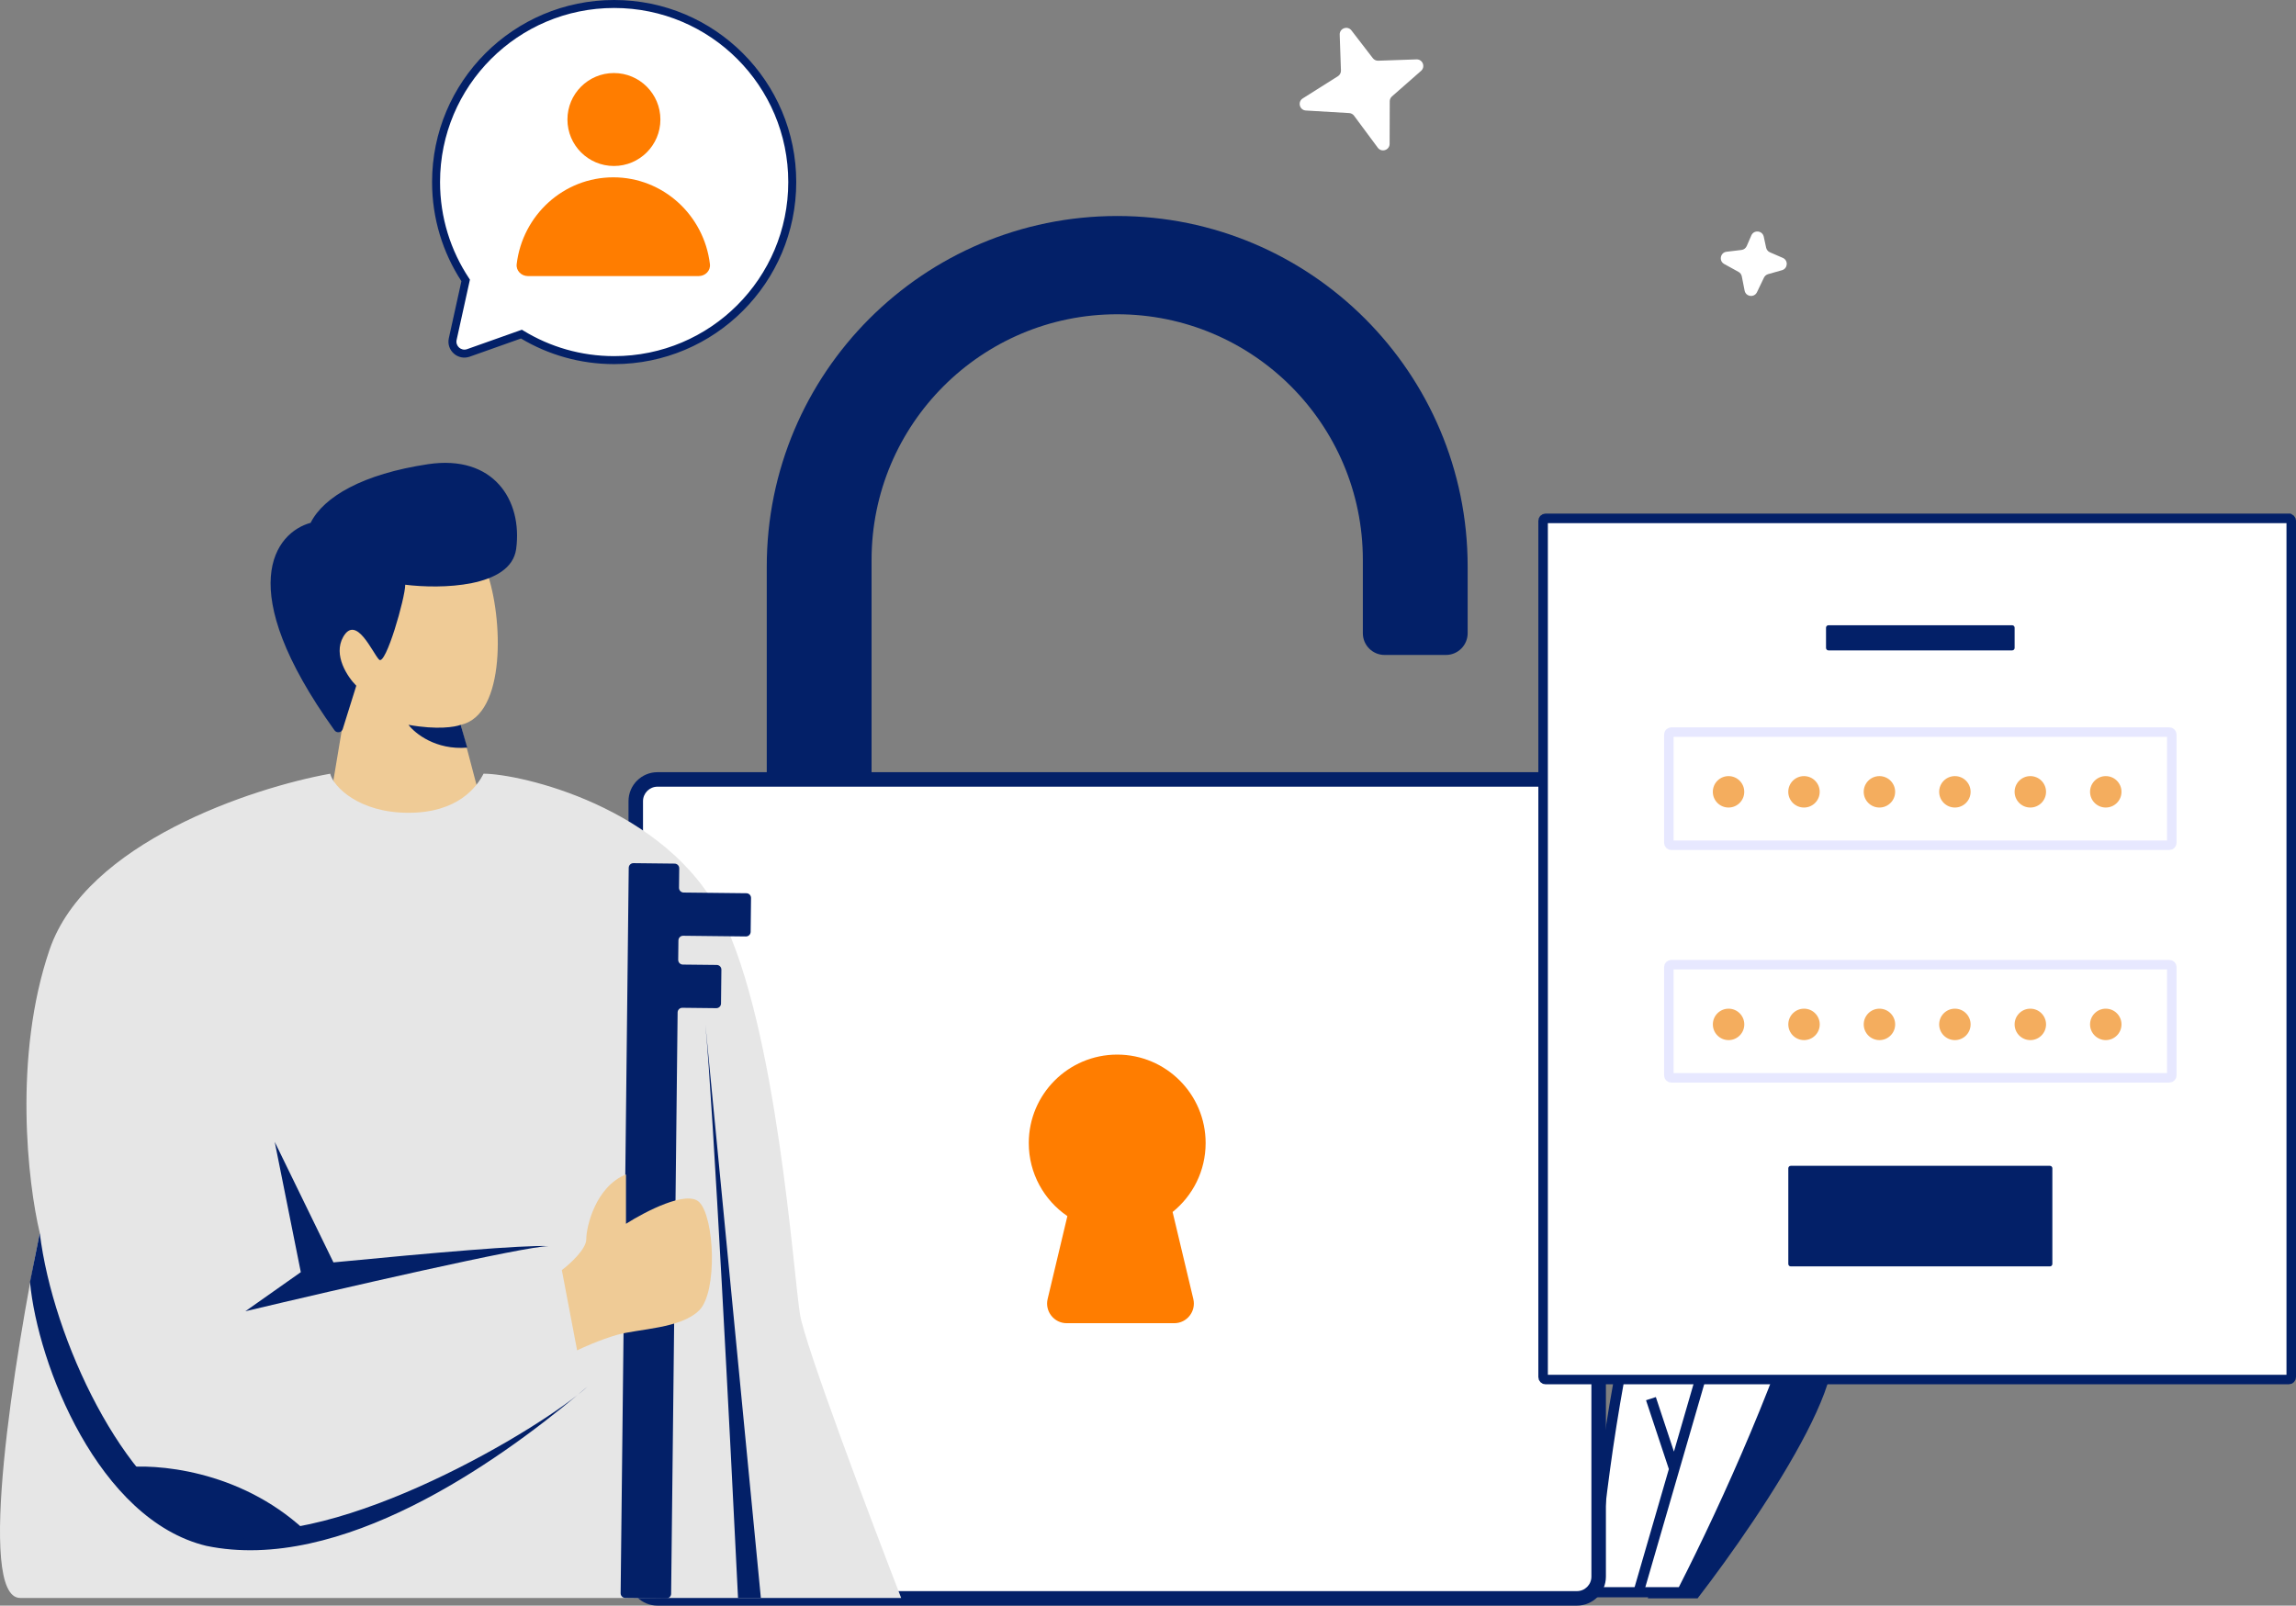 <?xml version="1.0" encoding="UTF-8" standalone="no"?>
<svg
   width="482.571"
   height="337.528"
   viewBox="0 0 482.571 337.528"
   fill="none"
   version="1.1"
   id="svg38"
   sodipodi:docname="login-hero.svg"
   inkscape:version="1.3.2 (091e20ef0f, 2023-11-25)"
   xmlns:inkscape="http://www.inkscape.org/namespaces/inkscape"
   xmlns:sodipodi="http://sodipodi.sourceforge.net/DTD/sodipodi-0.dtd"
   xmlns="http://www.w3.org/2000/svg"
   xmlns:svg="http://www.w3.org/2000/svg">
  <rect x="0" y="0" width="482.571" height="337.528" fill="#808080" stroke="none"/>
  <defs
     id="defs38" />
  <sodipodi:namedview
     id="namedview38"
     pagecolor="#ffffff"
     bordercolor="#000000"
     borderopacity="0.25"
     inkscape:showpageshadow="2"
     inkscape:pageopacity="0.0"
     inkscape:pagecheckerboard="0"
     inkscape:deskcolor="#d1d1d1"
     inkscape:zoom="1.0007008"
     inkscape:cx="118.41701"
     inkscape:cy="359.74788"
     inkscape:window-width="3072"
     inkscape:window-height="1656"
     inkscape:window-x="0"
     inkscape:window-y="0"
     inkscape:window-maximized="1"
     inkscape:current-layer="svg38" />
  <path
     d="m 380.324,279.164 c -15.686,-1.032 -29.628,37.893 -33.985,56.84 h 10.456 c 13.944,-18.085 39.215,-55.806 23.529,-56.84 z"
     fill="#032068"
     id="path1" />
  <path
     d="m 376.403,221.679 c -26.666,-2.584 -38.996,74.278 -41.828,113.033 h 18.954 c 18.735,-36.601 49.541,-110.45 22.874,-113.033 z"
     fill="#ffffff"
     id="path2" />
  <path
     fill-rule="evenodd"
     clip-rule="evenodd"
     d="m 335.742,333.64 h 17.118 c 9.317,-18.27 21.476,-45.476 28.088,-68.493 3.347,-11.655 5.239,-22.122 4.684,-29.787 -0.277,-3.831 -1.159,-6.85 -2.672,-8.966 -1.482,-2.07 -3.626,-3.354 -6.662,-3.65 -6.05,-0.584 -11.494,3.3 -16.376,10.645 -4.858,7.311 -8.952,17.764 -12.327,29.595 -6.61,23.179 -10.376,51.34 -11.853,70.656 z m 22.368,-101.429 c 5.019,-7.55 11.115,-12.304 18.398,-11.598 3.63,0.35 6.358,1.938 8.223,4.545 1.832,2.561 2.772,6.019 3.063,10.048 0.585,8.053 -1.397,18.819 -4.759,30.525 -6.737,23.454 -19.156,51.135 -28.539,69.465 l -0.301,0.588 h -20.786 l 0.083,-1.149 c 1.419,-19.417 5.219,-48.401 12.016,-72.232 3.395,-11.906 7.561,-22.607 12.602,-30.192 z"
     fill="#032068"
     id="path3" />
  <path
     fill-rule="evenodd"
     clip-rule="evenodd"
     d="m 373.524,238.121 -12.4,42.749 10.882,-5.253 0.95,1.926 -12.637,6.1 -14.9,51.365 -2.084,-0.592 7.424,-25.595 -4.798,-14.467 2.062,-0.668 3.801,11.465 12.577,-43.357 -5.989,-13.858 1.995,-0.843 4.941,11.436 6.09,-20.998 z"
     fill="#032068"
     id="path4" />
  <path
     d="m 281.839,14.812 -0.262,-7.526 c -0.046,-1.34 1.653,-1.952 2.472,-0.889 l 4.485,5.828 c 0.272,0.352 0.696,0.552 1.141,0.537 l 8.042,-0.279 c 1.296,-0.045 1.932,1.56 0.959,2.415 l -6.113,5.368 c -0.297,0.261 -0.468,0.637 -0.468,1.033 l -0.026,8.936 c -0.003,1.327 -1.695,1.884 -2.487,0.818 l -4.991,-6.729 c -0.245,-0.328 -0.619,-0.531 -1.028,-0.555 l -9.099,-0.537 c -1.338,-0.079 -1.788,-1.828 -0.655,-2.544 l 7.387,-4.662 c 0.415,-0.261 0.66,-0.724 0.643,-1.214 z m 85.285,36.914 0.967,-2.231 c 0.534,-1.23 2.332,-1.051 2.614,0.26 l 0.497,2.308 c 0.093,0.434 0.39,0.797 0.799,0.974 l 2.706,1.175 c 1.188,0.516 1.073,2.237 -0.173,2.591 l -2.921,0.829 c -0.38,0.108 -0.696,0.375 -0.867,0.732 l -1.467,3.062 c -0.574,1.196 -2.342,0.972 -2.598,-0.33 l -0.59,-2.997 c -0.078,-0.4 -0.33,-0.745 -0.687,-0.942 l -3.012,-1.658 c -1.174,-0.646 -0.831,-2.419 0.501,-2.578 l 3.128,-0.374 c 0.487,-0.058 0.908,-0.371 1.103,-0.821 z"
     fill="#ffffff"
     id="path5" />
  <path
     fill-rule="evenodd"
     clip-rule="evenodd"
     d="m 234.814,45.407 c -40.679,0 -73.656,32.988 -73.656,73.681 v 56.716 c 0,2.525 2.046,4.573 4.571,4.573 h 12.887 c 2.524,0 4.57,-2.048 4.57,-4.573 v -58.093 c 0,-28.524 23.115,-51.646 51.628,-51.646 28.513,0 51.628,23.122 51.628,51.646 v 15.398 c 0,2.525 2.046,4.573 4.571,4.573 h 12.886 c 2.525,0 4.571,-2.048 4.571,-4.573 v -14.021 c 0,-40.693 -32.977,-73.681 -73.656,-73.681 z"
     fill="#032068"
     id="path6" />
  <path
     d="m 133.623,168.421 c 0,-2.525 2.046,-4.571 4.571,-4.571 h 193.238 c 2.525,0 4.571,2.046 4.571,4.571 v 163.011 c 0,2.525 -2.046,4.573 -4.571,4.573 h -193.238 c -2.525,0 -4.571,-2.048 -4.571,-4.573 z"
     fill="#ffffff"
     id="path7" />
  <path
     fill-rule="evenodd"
     clip-rule="evenodd"
     d="m 132.099,168.421 c 0,-3.366 2.729,-6.096 6.095,-6.096 h 193.24 c 3.364,0 6.094,2.73 6.094,6.096 v 163.011 c 0,3.367 -2.73,6.096 -6.094,6.096 h -193.24 c -3.366,0 -6.095,-2.729 -6.095,-6.096 z m 6.095,-3.048 c -1.683,0 -3.047,1.365 -3.047,3.048 v 163.011 c 0,1.684 1.364,3.048 3.047,3.048 h 193.24 c 1.682,0 3.046,-1.364 3.046,-3.048 V 168.421 c 0,-1.683 -1.364,-3.048 -3.046,-3.048 z"
     fill="#032068"
     id="path8" />
  <path
     fill-rule="evenodd"
     clip-rule="evenodd"
     d="m 246.457,254.778 c 4.234,-3.408 6.942,-8.634 6.942,-14.492 0,-10.269 -8.322,-18.592 -18.585,-18.592 -10.265,0 -18.587,8.323 -18.587,18.592 0,6.383 3.214,12.013 8.112,15.361 l -4.147,17.424 c -0.618,2.596 1.35,5.089 4.018,5.089 h 22.584 c 2.668,0 4.636,-2.493 4.017,-5.089 z"
     fill="#ff7d00"
     id="path9" />
  <path
     d="m 166.515,38.27 c 0,20.673 -16.759,37.433 -37.432,37.433 -7.14,0 -13.813,-1.999 -19.49,-5.469 l -11.141,3.952 c -1.862,0.66 -3.724,-0.984 -3.298,-2.912 l 2.72,-12.329 c -3.933,-5.923 -6.223,-13.031 -6.223,-20.675 0,-20.673 16.758,-37.432 37.432,-37.432 20.673,0 37.432,16.759 37.432,37.432 z"
     fill="#ffffff"
     id="path10" />
  <path
     fill-rule="evenodd"
     clip-rule="evenodd"
     d="m 129.083,1.677 c 20.21,0 36.593,16.383 36.593,36.593 0,20.21 -16.383,36.593 -36.593,36.593 -6.982,0 -13.504,-1.954 -19.053,-5.343 l -0.341,-0.209 -11.518,4.085 c -1.241,0.44 -2.482,-0.656 -2.198,-1.943 l 2.796,-12.674 -0.196,-0.297 c -3.844,-5.79 -6.084,-12.739 -6.084,-20.212 0,-20.21 16.384,-36.593 36.594,-36.593 z m 38.27,36.593 c 0,-21.136 -17.134,-38.27 -38.27,-38.27 -21.137,0 -38.271,17.134 -38.271,38.27 0,7.685 2.266,14.844 6.167,20.841 l -2.644,11.981 c -0.567,2.573 1.915,4.764 4.397,3.884 l 10.767,-3.819 c 5.73,3.419 12.429,5.385 19.584,5.385 21.136,0 38.27,-17.135 38.27,-38.272 z"
     fill="#032068"
     id="path11" />
  <path
     d="m 128.904,37.277 c 10.459,0 19.085,7.968 20.307,18.248 0.164,1.38 -0.978,2.511 -2.368,2.511 h -35.877 c -1.39,0 -2.532,-1.131 -2.368,-2.511 1.221,-10.28 9.847,-18.248 20.306,-18.248 z m -9.641,-12.153 c 0,5.396 4.374,9.77 9.769,9.77 5.396,0 9.77,-4.374 9.77,-9.77 0,-5.395 -4.374,-9.769 -9.77,-9.769 -5.395,0 -9.769,4.374 -9.769,9.769 z"
     fill="#ff7d00"
     id="path12" />
  <path
     d="m 481.058,108.973 h -156.217 c -0.283,0 -0.513,0.23 -0.513,0.513 v 180.003 c 0,0.283 0.23,0.513 0.513,0.513 h 156.217 c 0.284,0 0.513,-0.23 0.513,-0.513 V 109.486 c 0,-0.283 -0.229,-0.513 -0.513,-0.513 z"
     fill="#ffffff"
     stroke="#032068"
     stroke-width="2"
     id="path13" />
  <path
     d="m 455.953,153.901 h -104.684 c -0.284,0 -0.513,0.23 -0.513,0.513 v 22.759 c 0,0.283 0.229,0.513 0.513,0.513 h 104.684 c 0.283,0 0.512,-0.23 0.512,-0.513 v -22.759 c 0,-0.283 -0.229,-0.513 -0.512,-0.513 z"
     stroke="#e7e8ff"
     stroke-width="2"
     id="path14" />
  <path
     d="m 455.953,202.793 h -104.684 c -0.284,0 -0.513,0.229 -0.513,0.512 v 22.759 c 0,0.284 0.229,0.513 0.513,0.513 h 104.684 c 0.283,0 0.512,-0.229 0.512,-0.513 v -22.759 c 0,-0.283 -0.229,-0.512 -0.512,-0.512 z"
     stroke="#e7e8ff"
     stroke-width="2"
     id="path15" />
  <path
     d="m 430.849,245.075 h -54.472 c -0.283,0 -0.513,0.229 -0.513,0.513 v 20.116 c 0,0.283 0.23,0.513 0.513,0.513 h 54.472 c 0.283,0 0.513,-0.23 0.513,-0.513 v -20.116 c 0,-0.284 -0.23,-0.513 -0.513,-0.513 z"
     fill="#032068"
     id="path16" />
  <path
     d="m 422.919,131.437 h -38.615 c -0.284,0 -0.513,0.23 -0.513,0.513 v 4.26 c 0,0.283 0.229,0.513 0.513,0.513 h 38.615 c 0.283,0 0.513,-0.23 0.513,-0.513 v -4.26 c 0,-0.283 -0.23,-0.513 -0.513,-0.513 z"
     fill="#032068"
     id="path17" />
  <path
     d="m 363.31,218.648 c 1.825,0 3.304,-1.479 3.304,-3.303 0,-1.824 -1.479,-3.303 -3.304,-3.303 -1.824,0 -3.303,1.479 -3.303,3.303 0,1.824 1.479,3.303 3.303,3.303 z"
     fill="#f4ad5e"
     id="path18" />
  <path
     d="m 379.169,218.648 c 1.824,0 3.303,-1.479 3.303,-3.303 0,-1.824 -1.479,-3.303 -3.303,-3.303 -1.825,0 -3.304,1.479 -3.304,3.303 0,1.824 1.479,3.303 3.304,3.303 z"
     fill="#f4ad5e"
     id="path19" />
  <path
     d="m 395.02,218.648 c 1.825,0 3.304,-1.479 3.304,-3.303 0,-1.824 -1.479,-3.303 -3.304,-3.303 -1.824,0 -3.303,1.479 -3.303,3.303 0,1.824 1.479,3.303 3.303,3.303 z"
     fill="#f4ad5e"
     id="path20" />
  <path
     d="m 410.877,218.648 c 1.824,0 3.303,-1.479 3.303,-3.303 0,-1.824 -1.479,-3.303 -3.303,-3.303 -1.825,0 -3.304,1.479 -3.304,3.303 0,1.824 1.479,3.303 3.304,3.303 z"
     fill="#f4ad5e"
     id="path21" />
  <path
     d="m 426.734,218.648 c 1.824,0 3.303,-1.479 3.303,-3.303 0,-1.824 -1.479,-3.303 -3.303,-3.303 -1.825,0 -3.304,1.479 -3.304,3.303 0,1.824 1.479,3.303 3.304,3.303 z"
     fill="#f4ad5e"
     id="path22" />
  <path
     d="m 363.303,169.757 c 1.825,0 3.304,-1.479 3.304,-3.304 0,-1.824 -1.479,-3.303 -3.304,-3.303 -1.824,0 -3.303,1.479 -3.303,3.303 0,1.825 1.479,3.304 3.303,3.304 z"
     fill="#f4ad5e"
     id="path23" />
  <path
     d="m 379.16,169.757 c 1.824,0 3.303,-1.479 3.303,-3.304 0,-1.824 -1.479,-3.303 -3.303,-3.303 -1.825,0 -3.304,1.479 -3.304,3.303 0,1.825 1.479,3.304 3.304,3.304 z"
     fill="#f4ad5e"
     id="path24" />
  <path
     d="m 395.017,169.757 c 1.824,0 3.303,-1.479 3.303,-3.304 0,-1.824 -1.479,-3.303 -3.303,-3.303 -1.825,0 -3.304,1.479 -3.304,3.303 0,1.825 1.479,3.304 3.304,3.304 z"
     fill="#f4ad5e"
     id="path25" />
  <path
     d="m 410.875,169.757 c 1.825,0 3.304,-1.479 3.304,-3.304 0,-1.824 -1.479,-3.303 -3.304,-3.303 -1.824,0 -3.303,1.479 -3.303,3.303 0,1.825 1.479,3.304 3.303,3.304 z"
     fill="#f4ad5e"
     id="path26" />
  <path
     d="m 426.732,169.757 c 1.824,0 3.303,-1.479 3.303,-3.304 0,-1.824 -1.479,-3.303 -3.303,-3.303 -1.825,0 -3.304,1.479 -3.304,3.303 0,1.825 1.479,3.304 3.304,3.304 z"
     fill="#f4ad5e"
     id="path27" />
  <path
     d="m 442.589,169.757 c 1.824,0 3.303,-1.479 3.303,-3.304 0,-1.824 -1.479,-3.303 -3.303,-3.303 -1.825,0 -3.304,1.479 -3.304,3.303 0,1.825 1.479,3.304 3.304,3.304 z"
     fill="#f4ad5e"
     id="path28" />
  <path
     d="m 442.59,218.648 c 1.824,0 3.303,-1.479 3.303,-3.303 0,-1.824 -1.479,-3.303 -3.303,-3.303 -1.824,0 -3.304,1.479 -3.304,3.303 0,1.824 1.48,3.303 3.304,3.303 z"
     fill="#f4ad5e"
     id="path29" />
  <path
     d="m 72.822,147.575 -2.741,16.437 c 0.914,3.653 5.348,10.958 15.772,10.958 10.424,0 13.944,-6.392 14.401,-9.588 l -3.429,-13.013 c 9.601,-2.054 8.915,-22.6 5.486,-32.19 -3.426,-11.643 -21.256,-15.067 -32.23,-1.369 -8.232,11.643 -2.059,24.884 2.741,28.765 z"
     fill="#efcb96"
     id="path30" />
  <path
     d="m 74.885,144.15 -2.849,9.105 c -0.24,0.769 -1.267,0.917 -1.737,0.263 -21.566,-30.047 -12.428,-41.592 -5.014,-43.611 2.743,-5.481 10.973,-10.274 24.688,-12.329 13.715,-2.054 19.887,7.534 18.516,17.808 -1.097,8.218 -16.002,8.446 -23.317,7.533 0,2.738 -4.114,17.122 -5.486,15.752 -1.371,-1.371 -4.801,-9.588 -7.544,-4.795 -2.195,3.836 0.914,8.448 2.743,10.274 z m 10.971,8.219 c 6.034,1.096 9.829,0.456 10.972,0 l 1.371,4.793 c -6.583,0.549 -10.972,-2.967 -12.343,-4.793 z"
     fill="#032068"
     id="path31" />
  <path
     d="m 85.856,170.86 c 10.423,0 14.402,-5.478 15.773,-8.217 7.544,0 38.403,6.848 50.061,30.134 11.658,23.286 15.087,75.336 16.458,83.555 1.097,6.575 14.631,42.462 21.26,59.584 H 4.247 c -9.326,0 -1.141,-51.138 4.117,-76.705 -2.515,-10.502 -5.623,-37.121 2.057,-59.584 7.681,-22.466 42.518,-34.016 58.977,-36.984 0.686,2.739 6.034,8.217 16.458,8.217 z"
     fill="#e6e6e6"
     id="path32" />
  <path
     d="m 63.225,267.429 -5.486,-27.395 12.344,25.34 c 21.259,-2.054 39.546,-3.653 45.261,-3.425 -4.938,0 -44.575,9.131 -63.777,13.697 z"
     fill="#032068"
     id="path33" />
  <path
     fill-rule="evenodd"
     clip-rule="evenodd"
     d="m 132.146,182.42 c 0.006,-0.541 0.451,-0.977 0.995,-0.972 l 8.645,0.097 c 0.544,0.005 0.98,0.452 0.974,0.993 l -0.046,4.091 c -0.006,0.544 0.43,0.988 0.974,0.995 l 13.191,0.147 c 0.544,0.005 0.98,0.451 0.973,0.995 l -0.079,7.118 c -0.007,0.544 -0.453,0.979 -0.996,0.973 l -13.191,-0.147 c -0.544,-0.005 -0.989,0.429 -0.995,0.972 l -0.046,4.091 c -0.006,0.544 0.43,0.988 0.974,0.995 l 7.129,0.078 c 0.543,0.007 0.979,0.452 0.973,0.995 l -0.079,7.118 c -0.006,0.544 -0.452,0.98 -0.996,0.973 l -7.129,-0.079 c -0.544,-0.006 -0.989,0.43 -0.995,0.973 l -1.364,122.206 c -0.006,0.542 -0.452,0.977 -0.996,0.972 l -8.645,-0.097 c -0.543,-0.005 -0.979,-0.451 -0.973,-0.993 z"
     fill="#032068"
     id="path34" />
  <path
     d="m 8.363,259.21 c 2.743,22.601 17.83,53.832 34.289,60.955 21.871,8.351 65.462,-16.439 78.707,-26.894 0.773,-0.645 1.512,-1.27 2.214,-1.872 -0.595,0.552 -1.338,1.181 -2.214,1.872 -16.828,14.05 -49.828,37.582 -78.022,31.688 C 20.707,319.48 7.906,286.833 6.306,269.484 Z"
     fill="#032068"
     id="path35" />
  <path
     d="m 63.911,321.534 c -13.715,-12.602 -31.317,-13.927 -38.403,-13.014 2.057,2.969 8.229,9.727 16.459,13.014 8.229,3.287 18.059,1.369 21.945,0 z"
     fill="#032068"
     id="path36" />
  <path
     d="m 123.223,260.507 c 0,2.076 -3.424,5.19 -5.136,6.488 l 3.21,16.87 c 0.856,-0.433 4.751,-2.207 8.347,-3.245 4.494,-1.297 13.483,-1.297 17.335,-5.189 3.852,-3.895 3.21,-19.466 0,-22.71 -2.568,-2.595 -11.343,1.947 -15.409,4.542 v -10.382 c -6.42,2.595 -8.347,11.03 -8.347,13.626 z"
     fill="#efcb96"
     id="path37" />
  <path
     d="m 148.261,215.377 c 1.646,17.534 5.258,87.665 6.858,120.539 h 4.8 z"
     fill="#032068"
     id="path38" />
</svg>
